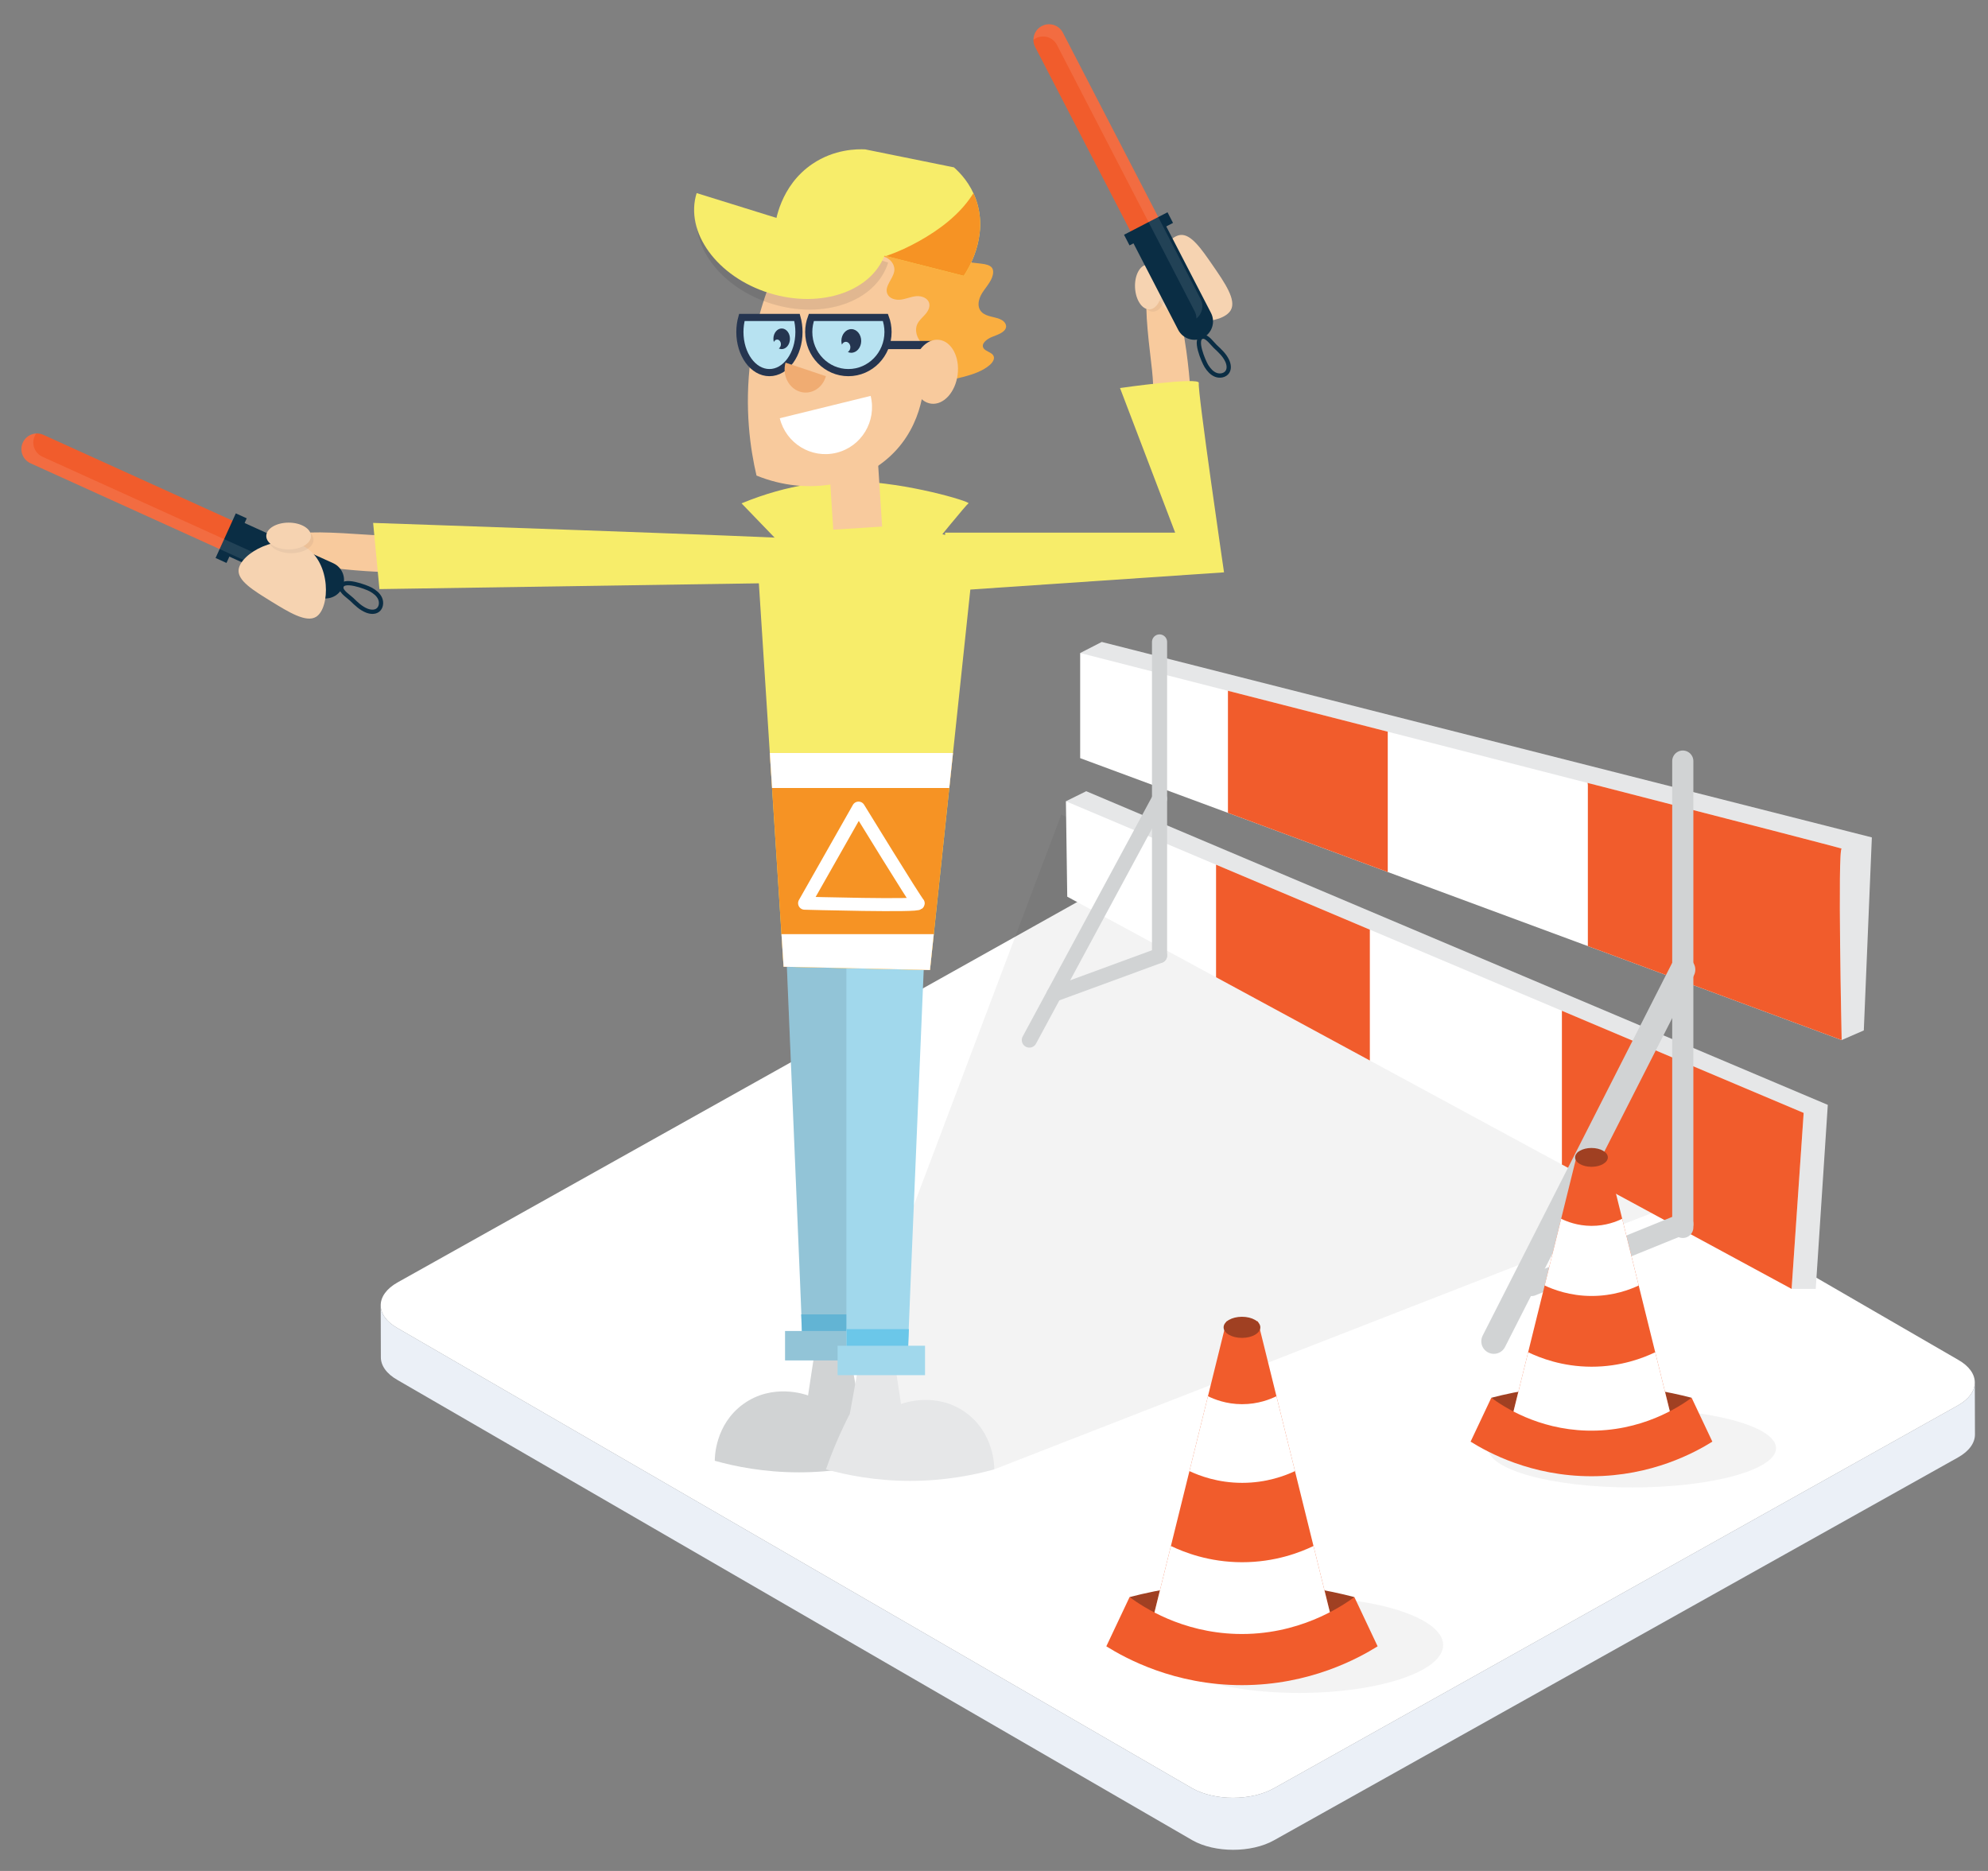 <?xml version="1.0" encoding="UTF-8"?>
<!-- Generator: Adobe Illustrator 16.0.0, SVG Export Plug-In . SVG Version: 6.00 Build 0)  -->
<!DOCTYPE svg PUBLIC "-//W3C//DTD SVG 1.1//EN" "http://www.w3.org/Graphics/SVG/1.1/DTD/svg11.dtd">
<svg version="1.1" xmlns="http://www.w3.org/2000/svg" xmlns:xlink="http://www.w3.org/1999/xlink" x="0px" y="0px" width="510px" height="480px" viewBox="0 0 510 480" enable-background="new 0 0 510 480" xml:space="preserve">
<rect x="0" y="0" width="510" height="480" fill="#808080" stroke="none"/>
<g id="Layer_4">
	<g>
		<g>
			<g>
				<g enable-background="new    ">
					<g>
						<path fill="#FFFFFF" d="M502.324,348.853L298.391,230.765c-5.749-3.241-15.095-3.241-20.882,0l-175.482,98.225        c-5.787,3.238-5.817,8.487-0.068,11.727l203.932,118.088c5.75,3.241,15.096,3.241,20.884,0l175.481-98.225        C508.044,357.339,508.075,352.091,502.324,348.853z"/>
					</g>
					<path fill="#EBF0F7" d="M502.256,360.579l-175.481,98.225c-5.788,3.241-15.134,3.241-20.884,0L101.958,340.716       c-2.856-1.608-4.286-3.714-4.292-5.822l0.039,13.34c0.006,2.108,1.436,4.215,4.292,5.823l203.933,118.088       c5.749,3.239,15.095,3.239,20.883,0l175.481-98.227c2.913-1.63,4.368-3.769,4.361-5.904l-0.04-13.339       C506.623,356.81,505.169,358.949,502.256,360.579z"/>
				</g>
			</g>
		</g>
	</g>
</g>
<g id="Laag_3">
	<path opacity="0.05" d="M255.072,376.963l199.14-77.617L272.27,208.983l-50.755,134.456c0,0-3.58,28.51-0.582,26.528   S255.072,376.963,255.072,376.963z"/>
	<g>
		<g>
			<g>
				<polygon fill="#E6E7E8" points="278.659,202.988 468.902,283.458 465.808,330.671 459.617,330.671 273.448,205.567     "/>
				<polygon fill="#FFFFFF" points="273.791,230.046 459.617,330.671 462.712,285.521 273.448,205.567     "/>
				<polygon fill="#F15C2C" points="311.966,221.839 311.966,250.717 351.418,272.081 351.418,238.505     "/>
				<polygon fill="#F15C2C" points="400.688,259.319 400.688,298.761 459.617,330.671 462.712,285.521     "/>
			</g>
			<g>
				<polygon fill="#E6E7E8" points="282.641,164.694 480.203,214.839 478.14,264.359 472.462,266.83 277.106,167.534     "/>
				<path fill="#FFFFFF" d="M277.106,194.508l195.355,72.322c0,0-1.065-49.109,0-49.109c1.064,0-195.355-50.187-195.355-50.187      V194.508z"/>
				<path fill="#F15C2C" d="M315.014,177.226v31.315l40.999,15.178v-36.002C341.284,183.946,327.15,180.33,315.014,177.226z"/>
				<path fill="#F15C2C" d="M472.462,217.721c0.414,0-29.046-7.592-65.203-16.87c0.052,0.176,0.088,0.364,0.088,0.577v41.296      l65.115,24.106C472.462,266.83,471.396,217.721,472.462,217.721z"/>
			</g>
			
				<line fill="none" stroke="#D1D3D4" stroke-width="3.878" stroke-linecap="round" stroke-linejoin="round" stroke-miterlimit="10" x1="297.469" y1="164.694" x2="297.469" y2="245.147"/>
			
				<line fill="none" stroke="#D1D3D4" stroke-width="5.429" stroke-linecap="round" stroke-linejoin="round" stroke-miterlimit="10" x1="431.7" y1="195.262" x2="431.7" y2="314.895"/>
			
				<line fill="none" stroke="#D1D3D4" stroke-width="3.878" stroke-linecap="round" stroke-linejoin="round" stroke-miterlimit="10" x1="264.071" y1="266.83" x2="297.469" y2="204.921"/>
			
				<line fill="none" stroke="#D1D3D4" stroke-width="3.878" stroke-linecap="round" stroke-linejoin="round" stroke-miterlimit="10" x1="270.411" y1="255.078" x2="297.469" y2="245.147"/>
			
				<line fill="none" stroke="#D1D3D4" stroke-width="6.431" stroke-linecap="round" stroke-linejoin="round" stroke-miterlimit="10" x1="431.7" y1="248.764" x2="383.228" y2="344.115"/>
		</g>
		
			<line fill="none" stroke="#D1D3D4" stroke-width="5.429" stroke-linecap="round" stroke-linejoin="round" stroke-miterlimit="10" x1="431.7" y1="314.023" x2="392.881" y2="329.801"/>
	</g>
	<g>
		<path fill="#F8CA9D" d="M300.143,65.225c2.526,1.561,7.729,4.775,9.457,12.502c0.088,0.277,0.933,3.113-0.941,5.624    c-1.812,2.426-4.633,2.498-4.953,2.5c0.23,1.376,0.444,2.781,0.643,4.214c0.52,3.775,0.874,7.406,1.097,10.874    c-0.784-0.025-1.603-0.072-2.452-0.144c-1.171-0.1-2.277-0.239-3.313-0.402c-0.791,1.13-1.581,2.26-3.859,2.146    c0.266-4.985-0.626-10.058-1.129-15.009c-0.9-8.863-0.99-12.698,1.157-16.908C297.153,68.065,298.884,66.309,300.143,65.225z"/>
		<path fill="#F6D3B1" d="M302.772,60.286c-4.226,0.521-9.336,10.976-5.014,17.387c4.316,6.401,15.908,5.616,17.999,1.874    c1.46-2.614-1.546-6.976-4.594-11.397C308.136,63.756,305.512,59.949,302.772,60.286z"/>
		
			<ellipse transform="matrix(0.051 0.999 -0.999 0.051 354.586 -224.971)" opacity="0.05" fill="#120C15" cx="295.705" cy="74.147" rx="5.74" ry="3.437"/>
		
			<ellipse transform="matrix(0.051 0.999 -0.999 0.051 353.07 -224.524)" fill="#F6D3B1" cx="294.701" cy="73.558" rx="5.74" ry="3.436"/>
		<path fill="#D1D3D4" d="M216.927,341.247l3.502,19.272c1.18,2.293,2.361,4.783,3.502,7.467c0.999,2.352,1.868,4.621,2.626,6.784    c-5.283,1.479-12.685,2.965-21.594,2.965c-8.91,0-16.311-1.486-21.594-2.965c-0.009-0.806,0.051-9.291,7.295-14.543    c7.534-5.463,15.989-2.46,16.633-2.219c0.973-6.401,1.945-12.804,2.918-19.205L216.927,341.247z"/>
		<path fill="#E6E7E8" d="M221.515,343.439l-3.502,19.272c-1.18,2.293-2.36,4.783-3.501,7.467c-0.999,2.352-1.868,4.621-2.627,6.784    c5.283,1.479,12.685,2.965,21.595,2.965c8.909,0,16.311-1.486,21.593-2.965c0.009-0.806-0.051-9.291-7.295-14.543    c-7.534-5.463-15.988-2.46-16.633-2.219c-0.973-6.401-1.945-12.804-2.918-19.205L221.515,343.439z"/>
		<g>
			<g>
				<path fill="#A1D8EC" d="M221.569,235.606v106.91c0,0-15.767,1.213-15.767,0s-4.401-105.482-4.401-105.482L221.569,235.606z"/>
				<path fill="#6BC7E9" d="M221.513,337.212v5.305c0,0-15.767,1.213-15.767,0c0-0.159-0.075-2.084-0.206-5.305H221.513z"/>
				<rect x="201.401" y="341.471" fill="#A1D8EC" width="22.427" height="7.549"/>
			</g>
			<path opacity="0.1" fill="#120C15" d="M221.569,341.471V235.606l-20.168,1.428c0,0,3.325,78.773,4.194,100.178h-0.056     c0.077,1.909,0.136,3.357,0.17,4.259h-4.309v7.549h22.427v-7.549H221.569z"/>
		</g>
		<g>
			<path fill="#A1D8EC" d="M217.137,239.391v106.91c0,0,15.767,1.213,15.767,0s4.401-105.482,4.401-105.482L217.137,239.391z"/>
			<path fill="#6BC7E9" d="M217.193,340.996v5.305c0,0,15.767,1.213,15.767,0c0-0.159,0.075-2.084,0.206-5.305H217.193z"/>
			<rect x="214.878" y="345.254" fill="#A1D8EC" width="22.427" height="7.55"/>
		</g>
		<g>
			<g>
				<path fill="#F15C2C" d="M306.289,82.124c1.965-1.016,2.734-3.432,1.719-5.396L272.677,8.39      c-1.016-1.964-3.432-2.733-5.396-1.718c-1.964,1.016-2.733,3.432-1.718,5.396l35.331,68.338      C301.909,82.37,304.325,83.14,306.289,82.124z"/>
			</g>
			<g>
				<path fill="#0A2D44" d="M298.977,57.675l11.684,22.598c1.2,2.322,0.291,5.177-2.03,6.377s-5.177,0.292-6.377-2.03      l-11.684-22.598L298.977,57.675z"/>
			</g>
			
				<rect x="288.25" y="57.222" transform="matrix(-0.888 0.459 -0.459 -0.888 583.156 -24.303)" fill="#0A2D44" width="12.565" height="3.076"/>
			<path opacity="0.1" fill="#FFFFFF" d="M306.481,79.867L271.15,11.528c-1.016-1.964-3.432-2.733-5.396-1.718     c-0.229,0.119-0.441,0.258-0.638,0.412c0.004-1.446,0.79-2.841,2.163-3.551c1.965-1.016,4.381-0.247,5.396,1.718l35.331,68.338     c0.896,1.735,0.4,3.82-1.081,4.984C306.928,81.089,306.787,80.458,306.481,79.867z"/>
			<path fill="none" stroke="#0A2D44" stroke-width="1.092" stroke-miterlimit="10" d="M314.843,92.597     c0.401,0.885,0.57,1.975,0.047,2.793c-0.598,0.936-1.939,1.175-2.976,0.777c-1.037-0.397-1.808-1.287-2.4-2.226     c-0.71-1.125-3.434-7.336-0.902-7.563c1.104-0.099,2.424,1.833,3.148,2.507C312.942,89.984,314.165,91.099,314.843,92.597z"/>
		</g>
		<path fill="#F8CA9D" d="M66.006,143.38c1.688,2.442,5.165,7.473,12.97,8.803c0.281,0.074,3.157,0.772,5.567-1.228    c2.33-1.934,2.258-4.755,2.244-5.074c1.386,0.159,2.8,0.301,4.242,0.425c3.796,0.326,7.441,0.494,10.916,0.539    c-0.066-0.782-0.154-1.597-0.27-2.442c-0.16-1.165-0.355-2.262-0.571-3.289c1.088-0.847,2.176-1.694,1.946-3.964    c-4.966,0.521-10.077-0.11-15.047-0.359c-8.897-0.445-12.732-0.338-16.826,2.022C68.689,140.249,67.023,142.067,66.006,143.38z"/>
		<g>
			<g>
				<path fill="#F15C2C" d="M83.197,148.653c-0.914,2.014-3.287,2.906-5.301,1.992L7.838,118.861      c-2.014-0.914-2.906-3.287-1.992-5.301c0.914-2.014,3.287-2.906,5.301-1.992l70.058,31.784      C83.219,144.266,84.111,146.639,83.197,148.653z"/>
			</g>
			<g>
				<path fill="#0A2D44" d="M58.406,142.603l23.167,10.51c2.38,1.08,5.185,0.026,6.265-2.354c1.08-2.38,0.026-5.185-2.354-6.265      l-23.167-10.51L58.406,142.603z"/>
			</g>
			
				<rect x="52.979" y="136.571" transform="matrix(0.413 -0.911 0.911 0.413 -90.993 135.014)" fill="#0A2D44" width="12.566" height="3.076"/>
			<path opacity="0.1" fill="#FFFFFF" d="M80.953,148.96l-70.059-31.784c-2.014-0.914-2.906-3.287-1.992-5.301     c0.107-0.235,0.235-0.454,0.379-0.657c-1.444,0.078-2.796,0.934-3.435,2.342c-0.914,2.014-0.021,4.387,1.992,5.301l70.058,31.784     c1.779,0.807,3.836,0.204,4.922-1.335C82.197,149.344,81.559,149.235,80.953,148.96z"/>
			<path fill="none" stroke="#0A2D44" stroke-width="1.092" stroke-miterlimit="10" d="M94.095,156.659     c0.904,0.354,2.001,0.468,2.792-0.097c0.904-0.645,1.074-1.997,0.624-3.012c-0.45-1.015-1.378-1.739-2.346-2.283     c-1.159-0.651-7.502-3.054-7.599-0.514c-0.042,1.106,1.955,2.326,2.665,3.016C91.388,154.895,92.564,156.059,94.095,156.659z"/>
		</g>
		<path fill="#F6D3B1" d="M61.208,146.259c0.303-4.247,10.483-9.886,17.107-5.897c6.614,3.982,6.423,15.6,2.793,17.879    c-2.536,1.592-7.045-1.187-11.618-4.003C64.948,151.438,61.012,149.013,61.208,146.259z"/>
		<ellipse opacity="0.05" fill="#120C15" cx="74.689" cy="138.491" rx="5.74" ry="3.436"/>
		<ellipse fill="#F6D3B1" cx="74.049" cy="137.519" rx="5.74" ry="3.436"/>
		<g>
			<path fill="#F7ED6A" d="M212.218,132.575c0,0-18.057,9.059-17.986,10.151c0.07,1.092,6.788,105.295,6.788,105.295l37.557,0.843     l11.594-109.306L224.23,131.8L212.218,132.575z"/>
			<path fill="#F7ED6A" d="M190.235,129.136c12.408-5.119,22.534-5.845,29.117-5.66c13.564,0.381,29.212,5.107,29.117,5.636     c-0.002,0.013-0.014,0.021-0.019,0.024c-1.213,0.809-26.682,32.698-26.682,32.698L190.235,129.136z"/>
			
				<rect x="213.073" y="113.487" transform="matrix(0.998 -0.064 0.064 0.998 -7.553 14.371)" fill="#F8CA9D" width="12.56" height="21.944"/>
			<path fill="#F69324" d="M197.483,193.174c1.743,27.037,3.536,54.847,3.536,54.847l37.557,0.843l5.907-55.69H197.483z"/>
			<path fill="#FFFFFF" d="M243.529,202.166l0.954-8.992h-47c0.193,3.001,0.388,6.011,0.58,8.992H243.529z"/>
			<path fill="#FFFFFF" d="M200.48,239.666c0.336,5.206,0.539,8.355,0.539,8.355l37.557,0.843l0.976-9.198H200.48z"/>
			
				<path fill="none" stroke="#FFFFFF" stroke-width="3.344" stroke-linecap="round" stroke-linejoin="round" stroke-miterlimit="10" d="     M220.249,207.326l-13.836,24.392c0,0,29.958,0.833,29.124,0C234.703,230.884,220.249,207.326,220.249,207.326z"/>
		</g>
		<g>
			<path fill="#FAAE40" d="M257.48,82.455c-1.25-1.129-3.624-1.011-5.106-1.957c-1.932-1.232-1.5-3.631-0.386-5.366     c1.115-1.735,2.771-3.391,2.793-5.329c0.005-0.389-0.064-0.791-0.321-1.125c-0.53-0.692-1.674-0.907-2.7-1.033     c-1.466-0.179-2.994-0.325-4.475-0.557c-3.509,1.65-7.359,2.856-11.237,3.894c-4.109,1.1-8.301,2.004-12.471,2.956     c-1.128,0.258-2.253,0.524-3.374,0.797c1.241,1.561,1.991,3.326,2.694,5.099c0.425,1.071,0.859,2.14,1.453,3.164     c0.663,1.143,1.366,2.273,2.112,3.385c1.509,2.25,3.182,4.46,5.193,6.472c0.819,0.819,1.672,1.608,2.712,2.271     c1.012,0.644,2.127,1.189,3.229,1.738c0.733,0.366,1.507,0.739,2.253,1.146c2.517-0.269,5.001-0.714,7.414-1.349     c2.465-0.648,4.926-1.522,6.655-3.029c0.796-0.694,1.43-1.71,0.851-2.523c-0.539-0.757-1.898-0.984-2.428-1.745     c-0.778-1.119,0.743-2.372,2.207-2.946c1.464-0.573,3.273-1.171,3.529-2.427C258.189,83.446,257.944,82.874,257.48,82.455z"/>
			<path fill="#F8CA9D" d="M200.75,65.351c-2.937,5.858-6.657,14.988-8.187,26.713c-1.665,12.767-0.042,23.319,1.509,29.944     c13.215,5.378,27.658,2.573,35.976-6.678c7.554-8.401,7.259-19.007,7.109-21.65c0.934-8.725,1.867-17.45,2.801-26.174     c-0.976-1.079-10.407-11.169-24.048-9.479C207.971,59.01,202.725,63.474,200.75,65.351z"/>
			<path fill="#B7E2F1" stroke="#253550" stroke-width="1.836" stroke-miterlimit="10" d="M208.145,81.445     c-0.432,1.157-0.67,2.412-0.67,3.724c0,5.758,4.553,10.426,10.168,10.426c5.616,0,10.169-4.668,10.169-10.426     c0-1.313-0.238-2.567-0.67-3.724H208.145z"/>
			<path fill="#253550" d="M218.439,84.438c-1.404-0.028-2.566,1.307-2.595,2.982c-0.006,0.351,0.049,0.683,0.135,0.998     c0.204-0.433,0.583-0.733,1.028-0.724c0.645,0.013,1.156,0.647,1.144,1.416c-0.009,0.531-0.274,0.972-0.645,1.199     c0.261,0.115,0.536,0.191,0.83,0.198c1.405,0.028,2.566-1.307,2.595-2.982S219.845,84.467,218.439,84.438z"/>
			<path fill="#B7E2F1" stroke="#253550" stroke-width="1.836" stroke-miterlimit="10" d="M190.31,81.445     c-0.321,1.157-0.499,2.412-0.499,3.724c0,5.758,3.392,10.426,7.576,10.426c4.184,0,7.576-4.668,7.576-10.426     c0-1.313-0.178-2.567-0.5-3.724H190.31z"/>
			<path fill="#253550" d="M200.573,84.274c-1.171-0.025-2.141,1.14-2.164,2.602c-0.005,0.306,0.04,0.596,0.112,0.871     c0.17-0.378,0.486-0.64,0.857-0.632c0.538,0.011,0.965,0.564,0.954,1.235c-0.008,0.463-0.229,0.848-0.538,1.046     c0.218,0.1,0.448,0.167,0.693,0.172c1.171,0.025,2.14-1.14,2.164-2.602C202.676,85.504,201.745,84.299,200.573,84.274z"/>
			<path fill="#FAAE40" d="M198.521,63.27c-0.205,2.143,1.261,4.298,3.294,5.004c2.034,0.705,4.451-0.025,5.846-1.665     c0.984-1.158,1.463-2.649,2.159-4c0.696-1.351,1.77-2.675,3.265-2.947c0.292-0.053,0.592-0.064,0.886-0.028     c1.343,0.161,2.476,1.386,2.53,2.737c0.056,1.347-0.824,2.574-0.911,3.919c-0.145,2.235,2.434,4.166,4.537,3.398     c1.972-0.719,2.966-3.11,4.952-3.788c2.163-0.738,4.722,1.446,4.331,3.699c-0.354,2.046-2.58,3.864-1.773,5.777     c0.527,1.249,2.13,1.667,3.475,1.492c1.344-0.175,2.612-0.769,3.963-0.884c1.35-0.116,2.938,0.465,3.296,1.772     c0.286,1.047-0.323,2.129-1.045,2.939c-0.723,0.81-1.601,1.525-2.034,2.52c-0.573,1.313-0.231,2.894,0.576,4.078     c0.808,1.184,2.021,2.03,3.271,2.73c1.836,1.028,4.202,1.776,5.96,0.62c1.41-0.928,1.903-2.787,1.865-4.474     c-0.02-0.909-0.16-1.812-0.332-2.705c-1.601-8.314-5.907-15.819-10.146-23.147c-0.883-1.525-1.779-3.069-3.028-4.311     c-1.324-1.317-2.991-2.239-4.705-2.981c-6.536-2.829-14.106-3.19-20.883-0.996c-2.696,0.873-4.726,2.218-5.911,4.812     C200.972,58.99,198.753,60.825,198.521,63.27z"/>
			<path fill="#F0AC72" d="M205.112,100.455c2.861,0.959,5.89-0.805,6.766-3.942l-10.361-3.476     C200.642,96.174,202.252,99.495,205.112,100.455z"/>
			<rect x="227.272" y="87.473" fill="#253550" width="12.413" height="2.096"/>
			
				<ellipse transform="matrix(0.992 0.123 -0.123 0.992 13.614 -28.872)" fill="#F8CA9D" cx="239.958" cy="95.496" rx="5.816" ry="8.255"/>
			<path fill="#FFFFFF" d="M214.584,116.162c6.438-1.583,10.367-8.117,8.774-14.595l-23.314,5.731     C201.636,113.776,208.146,117.745,214.584,116.162z"/>
		</g>
		<g>
			<path opacity="0.1" fill="#120C15" d="M197.954,77.926c13.399,4.167,26.783-0.563,29.894-10.565l-48.523-15.09     C176.213,62.273,184.555,73.76,197.954,77.926z"/>
			<path fill="#F7ED6A" d="M198.743,58.437l48.493,12.326c0.766-1.118,6.573-9.89,3.146-19.568     c-1.445-4.081-3.984-6.779-5.657-8.257c-7.588-1.538-15.176-3.076-22.764-4.614c-2.11-0.098-7.91-0.083-13.546,3.731     C200.103,47.68,198.904,57,198.743,58.437z"/>
			<path fill="#F7ED6A" d="M197.346,75.191c13.399,4.167,26.784-0.563,29.895-10.565l-48.524-15.09     C175.605,59.538,183.946,71.024,197.346,75.191z"/>
			<path fill="#F69324" d="M249.711,49.558c-0.141,0.232-0.284,0.463-0.435,0.688c-3.296,4.963-8.333,8.72-13.473,11.602     c-2.567,1.439-5.254,2.694-8.029,3.675c-0.163,0.058-0.328,0.112-0.493,0.168l19.955,5.072c0.766-1.118,6.573-9.89,3.146-19.568     C250.179,50.621,249.952,50.077,249.711,49.558z"/>
		</g>
		<path fill="#F7ED6A" d="M203.261,138.196c-1.213-0.404-107.538-4.042-107.538-4.042l1.617,16.979l105.92-1.617V138.196z"/>
		<path fill="#F7ED6A" d="M242.453,136.657h59.024l-14.149-37.11c0,0,20.618-2.939,20.214-1.273    c-0.404,1.666,6.468,48.562,6.468,48.562l-71.557,4.851V136.657z"/>
	</g>
	<ellipse opacity="0.05" cx="333.304" cy="422.031" rx="36.924" ry="12.295"/>
	<ellipse opacity="0.05" cx="418.7" cy="371.536" rx="36.924" ry="10.074"/>
	<g>
		<path fill="#A04022" d="M289.78,409.736c7.736-2.021,18.417-3.946,31.165-3.686c10.591,0.217,19.598,1.881,26.504,3.686    c-4.09,5.049-8.181,10.099-12.271,15.147h-30.49L289.78,409.736z"/>
		<polygon fill="#F15C2C" points="322.706,338.988 314.641,338.988 295.629,415.841 341.717,415.841   "/>
		<path fill="#FFFFFF" d="M300.382,396.628l-4.753,19.213c2.577,1.946,10.883,7.71,22.985,7.729    c12.175,0.019,20.534-5.788,23.103-7.729c-1.584-6.404-3.168-12.809-4.752-19.213c-3.334,1.602-9.818,4.179-18.351,4.167    C310.147,400.783,303.71,398.227,300.382,396.628z"/>
		<path fill="#FFFFFF" d="M305.135,377.414c2.51,1.177,7.285,3.016,13.538,3.016c6.254,0,11.028-1.839,13.539-3.016    c-1.585-6.404-3.169-12.809-4.753-19.213c-1.574,0.775-4.706,2.059-8.845,2.047c-4.073-0.012-7.157-1.274-8.727-2.047    C308.304,364.605,306.719,371.01,305.135,377.414z"/>
		<path fill="#F15C2C" d="M353.415,422.369c-4.971,3.099-17.431,9.944-34.742,9.96c-17.38,0.016-29.891-6.863-34.858-9.96    c1.989-4.211,3.978-8.422,5.966-12.633c3.518,2.579,13.321,9.051,27.441,9.454c15.806,0.45,26.863-6.991,30.228-9.454    C349.438,413.947,351.426,418.158,353.415,422.369z"/>
		<ellipse fill="#A04022" cx="318.615" cy="340.533" rx="4.712" ry="2.709"/>
	</g>
	<g>
		<path fill="#A04022" d="M382.58,358.603c6.895-1.801,16.413-3.517,27.772-3.284c9.438,0.192,17.465,1.676,23.619,3.284    c-3.645,4.499-7.29,8.999-10.935,13.498h-27.172L382.58,358.603z"/>
		<polygon fill="#F15C2C" points="411.922,295.556 404.734,295.556 387.793,364.042 428.864,364.042   "/>
		<path fill="#FFFFFF" d="M392.028,346.92l-4.235,17.122c2.296,1.735,9.697,6.871,20.483,6.888    c10.85,0.017,18.298-5.158,20.588-6.888c-1.412-5.707-2.824-11.414-4.235-17.122c-2.971,1.428-8.75,3.725-16.353,3.715    C400.73,350.624,394.994,348.346,392.028,346.92z"/>
		<path fill="#FFFFFF" d="M396.264,329.799c2.236,1.048,6.492,2.687,12.064,2.687c5.573,0,9.828-1.639,12.064-2.687    c-1.411-5.707-2.823-11.415-4.235-17.122c-1.402,0.69-4.192,1.835-7.881,1.824c-3.631-0.011-6.379-1.136-7.777-1.824    C399.087,318.384,397.676,324.092,396.264,329.799z"/>
		<path fill="#F15C2C" d="M439.288,369.86c-4.429,2.761-15.532,8.861-30.96,8.875c-15.488,0.015-26.637-6.115-31.063-8.875    c1.771-3.753,3.544-7.506,5.315-11.258c3.135,2.298,11.871,8.065,24.455,8.425c14.085,0.401,23.938-6.23,26.937-8.425    C435.744,362.354,437.516,366.107,439.288,369.86z"/>
		<ellipse fill="#A04022" cx="408.276" cy="296.932" rx="4.199" ry="2.415"/>
	</g>
</g>
</svg>
